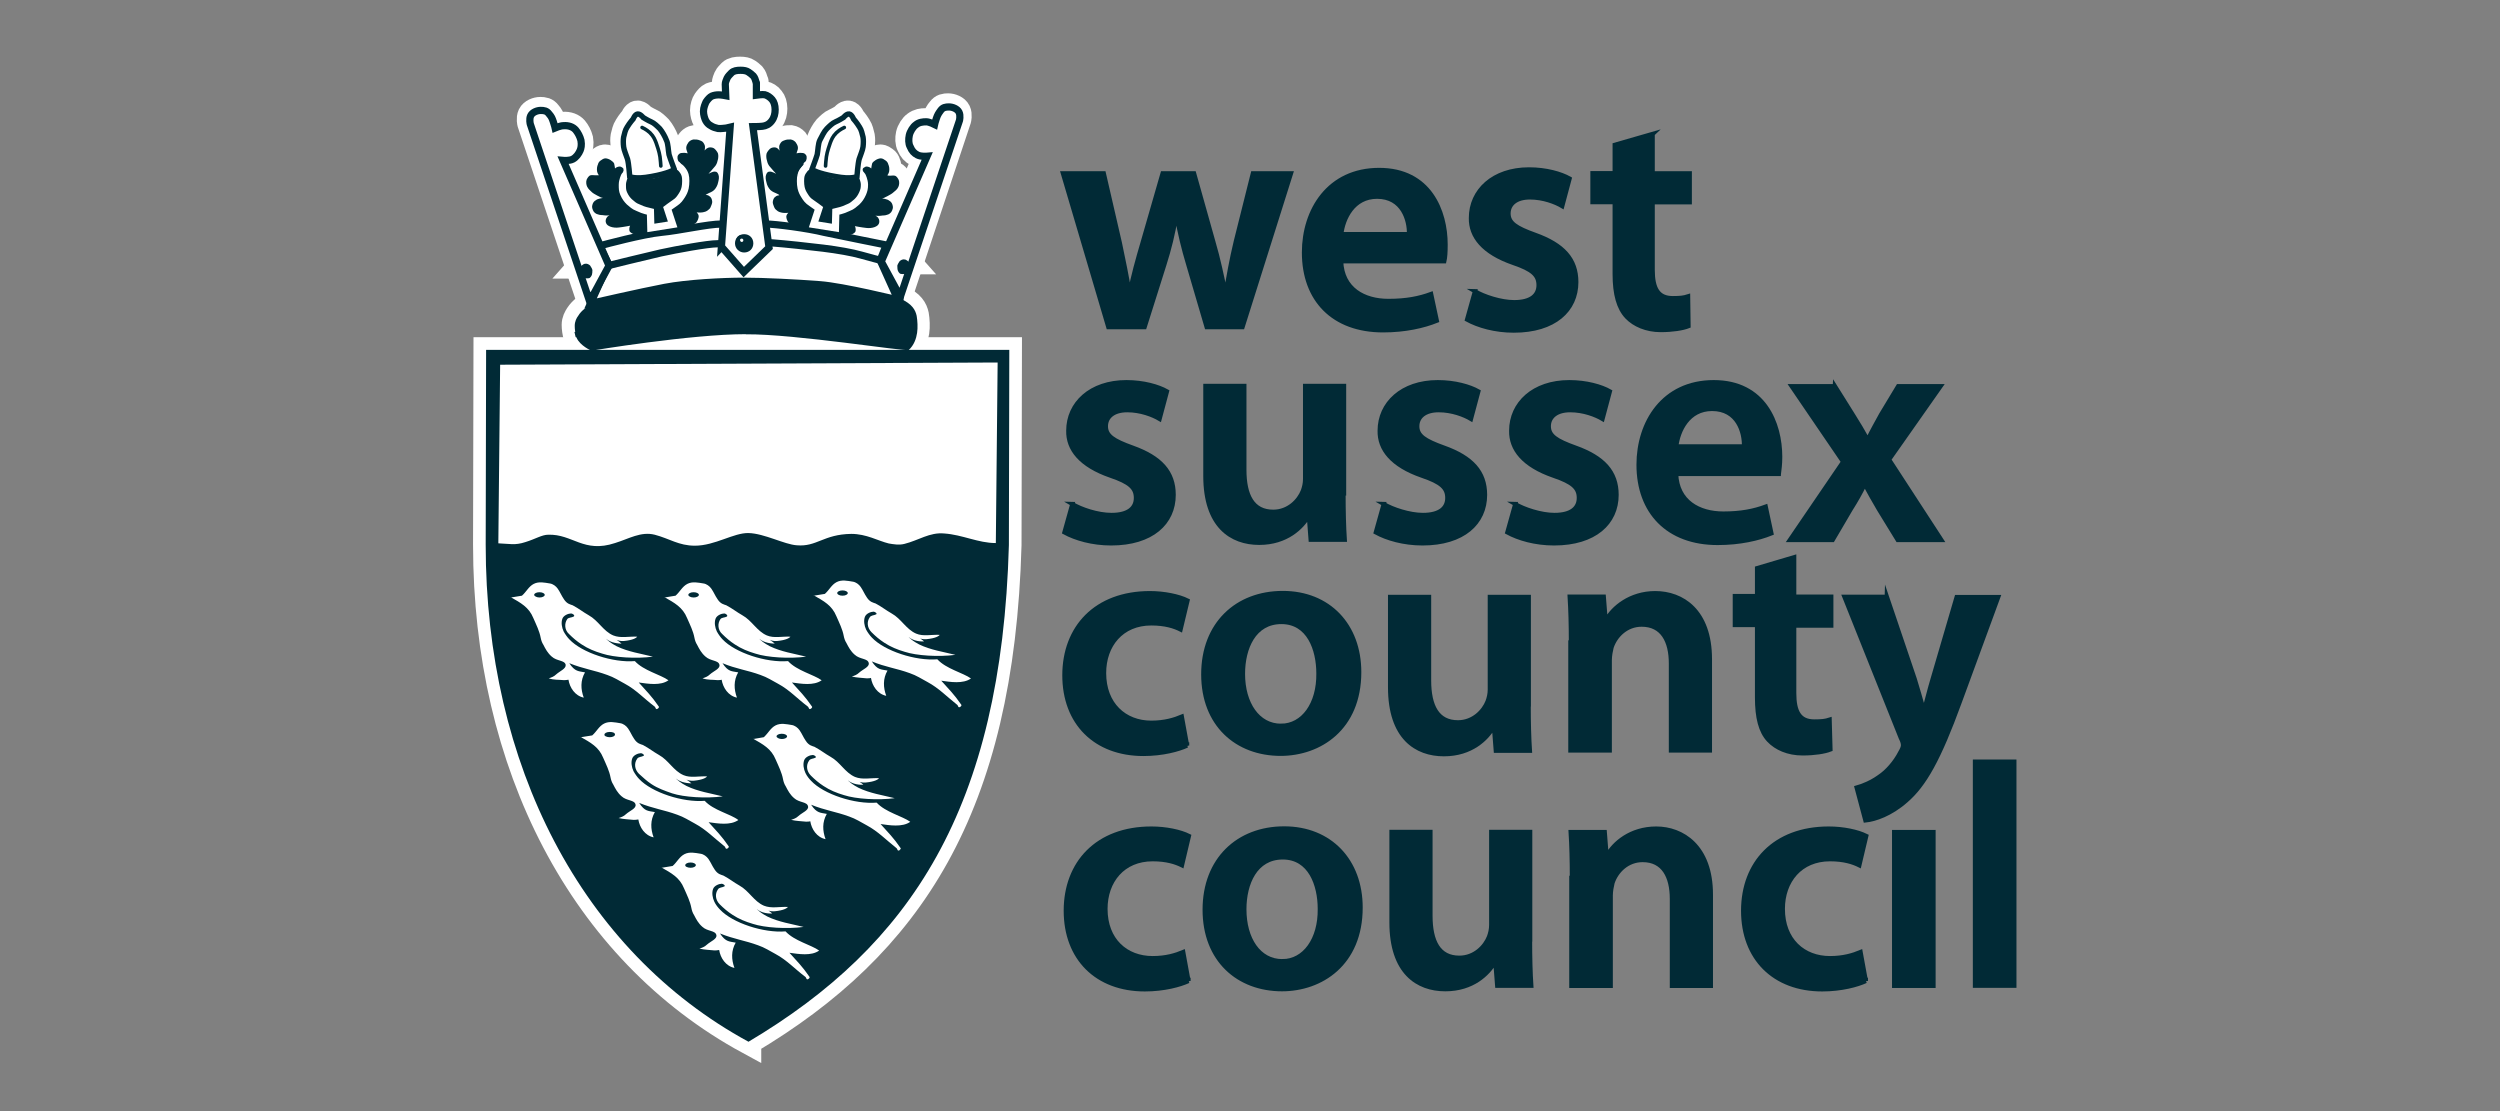 <?xml version="1.0" encoding="UTF-8"?>
<svg xmlns="http://www.w3.org/2000/svg" id="mono" viewBox="0 0 180 80">
  <rect x="0" y="0" width="180" height="80" fill="#808080" stroke="none"/>
  <defs>
    <style>
      .cls-1 {
        stroke-miterlimit: 10;
        stroke-width: .31px;
      }

      .cls-1, .cls-2, .cls-3, .cls-4, .cls-5, .cls-6 {
        fill: #012a36;
      }

      .cls-1, .cls-3, .cls-7, .cls-8, .cls-9, .cls-10, .cls-11 {
        stroke: #012a36;
      }

      .cls-12, .cls-8, .cls-10, .cls-11 {
        fill: #fff;
      }

      .cls-3 {
        stroke-width: .12px;
      }

      .cls-7, .cls-9 {
        fill: none;
      }

      .cls-7, .cls-4 {
        stroke-linecap: round;
      }

      .cls-7, .cls-10 {
        stroke-width: .26px;
      }

      .cls-8 {
        stroke-width: .39px;
      }

      .cls-9, .cls-5, .cls-11 {
        stroke-width: .52px;
      }

      .cls-4, .cls-5, .cls-6 {
        stroke: #fff;
      }

      .cls-4, .cls-6 {
        stroke-width: 1.82px;
      }
    </style>
  </defs>
  <g>
    <path class="cls-2" d="m53.68,23.99c-3.99,0-11.13,1.19-11.13,1.19,0,0-.82-.35-1.07-.94-.09-.28-.13-.6-.13-.85,0-.31.13-.53.25-.72.25-.38.69-.75,1.26-.94.6-.19,3.11-.85,4.53-1.04,1.42-.19,4.28-.66,6.23-.66s4.87.19,6.57.44c1.7.25,3.77.6,4.62.97.85.38,1.07.82,1.16,1.23.06.35.09.85.03,1.23-.06.41-.22.88-.6,1.23-.22.13-8.18-1.16-11.73-1.13"></path>
    <path class="cls-6" d="m53.68,23.99c-3.99,0-11.13,1.19-11.13,1.19,0,0-.82-.35-1.07-.94-.09-.28-.13-.6-.13-.85,0-.31.13-.53.25-.72.25-.38.69-.75,1.26-.94.6-.19,3.11-.85,4.53-1.04,1.42-.19,4.28-.66,6.23-.66s4.87.19,6.57.44c1.7.25,3.77.6,4.62.97.85.38,1.07.82,1.16,1.23.06.35.09.85.03,1.23-.06.41-.22.88-.6,1.23-.22.13-8.18-1.16-11.73-1.13Z"></path>
    <path class="cls-2" d="m43.36,17.58s2.92-.79,4.21-.91,3.36-.6,4.34-.6h3.18c.72,0,3.05.31,4.21.6,1.16.25,4.47.91,4.47.91l-.44,1.1,1.29,2.86s-3.93-.97-5.63-1.1-4.03-.25-5.53-.25-4.03.13-5.66.44c-1.64.31-5.35,1.16-5.35,1.16l1.29-2.86-.63-1.29.25-.06Z"></path>
    <path class="cls-6" d="m43.36,17.58s2.92-.79,4.21-.91,3.36-.6,4.34-.6h3.18c.72,0,3.05.31,4.21.6,1.16.25,4.47.91,4.47.91l-.44,1.1,1.29,2.86s-3.93-.97-5.63-1.1-4.03-.25-5.53-.25-4.03.13-5.66.44c-1.64.31-5.35,1.16-5.35,1.16l1.29-2.86-.63-1.29.25-.06Z"></path>
    <path class="cls-2" d="m64.84,21.16l4.18-12.55s.09-.35-.03-.6-.47-.38-.72-.38-.44.03-.6.25c-.19.22-.22.31-.31.57s-.13.44-.13.44c0,0-.38-.19-.6-.19-.25,0-.5.03-.75.22-.19.13-.41.47-.47.75s-.06.6.06.82c.13.31.28.47.53.6s.69.09.69.09l-3.3,7.58,1.38,2.55.06-.16Z"></path>
  </g>
  <path class="cls-6" d="m64.84,21.16l4.18-12.55s.09-.35-.03-.6-.47-.38-.72-.38-.44.03-.6.25c-.19.22-.22.31-.31.57s-.13.44-.13.44c0,0-.38-.19-.6-.19-.25,0-.5.03-.75.22-.19.13-.41.47-.47.75s-.06.6.06.82c.13.31.28.47.53.6s.69.09.69.09l-3.3,7.58,1.38,2.55.06-.16Z"></path>
  <g>
    <path class="cls-2" d="m65.41,18.84s-.19-.22-.35-.22c-.13-.03-.28.06-.35.13-.06.09-.19.28-.16.38,0,.06,0,.19.03.28.03.09.13.25.22.25.09.03.35,0,.35,0l.25-.82Z"></path>
    <path class="cls-6" d="m65.41,18.84s-.19-.22-.35-.22c-.13-.03-.28.06-.35.13-.06.09-.19.28-.16.38,0,.06,0,.19.03.28.03.09.13.25.22.25.09.03.35,0,.35,0l.25-.82Z"></path>
    <path class="cls-2" d="m43.77,19.06s2.67-.66,3.77-.91c1.16-.25,3.36-.66,4.09-.66s3.05-.13,3.96-.06,2.61.25,3.65.38c1.04.13,2.08.31,2.74.5s1.42.38,1.42.38"></path>
    <path class="cls-6" d="m43.77,19.06s2.67-.66,3.77-.91c1.16-.25,3.36-.66,4.09-.66s3.05-.13,3.96-.06,2.61.25,3.65.38c1.04.13,2.08.31,2.74.5s1.42.38,1.42.38"></path>
    <path class="cls-2" d="m51.92,17.7l1.6,1.82,1.82-1.76-1.16-8.71s.44,0,.69-.03c.25-.03.47-.13.66-.38.19-.25.25-.53.25-.82,0-.31-.09-.57-.22-.72-.13-.19-.35-.31-.53-.35-.16-.03-.6.03-.6.03,0,0,0-1.01,0-.88,0,.16-.03-.28-.22-.5-.13-.13-.22-.19-.35-.28-.13-.09-.31-.13-.57-.13s-.53.03-.69.19c-.09.09-.25.25-.31.38-.06.16-.13.28-.13.44,0,.13.03.82.03.82,0,0-.31-.06-.5-.06-.16,0-.35.03-.5.09-.13.06-.28.22-.41.41-.09.13-.19.41-.19.69,0,.25.09.53.16.66.09.16.19.28.38.38.16.09.35.16.5.19.25.03.47-.03.6-.03.13-.03.28-.06.28-.06l-.6,8.62Z"></path>
  </g>
  <path class="cls-6" d="m51.92,17.7l1.6,1.82,1.82-1.76-1.16-8.71s.44,0,.69-.03c.25-.03.47-.13.66-.38.19-.25.25-.53.25-.82,0-.31-.09-.57-.22-.72-.13-.19-.35-.31-.53-.35-.16-.03-.6.03-.6.03,0,0,0-1.01,0-.88,0,.16-.03-.28-.22-.5-.13-.13-.22-.19-.35-.28-.13-.09-.31-.13-.57-.13s-.53.03-.69.19c-.09.09-.25.25-.31.38-.06.16-.13.28-.13.44,0,.13.03.82.03.82,0,0-.31-.06-.5-.06-.16,0-.35.03-.5.09-.13.06-.28.22-.41.41-.09.13-.19.41-.19.69,0,.25.09.53.16.66.09.16.19.28.38.38.16.09.35.16.5.19.25.03.47-.03.6-.03.13-.03.28-.06.28-.06l-.6,8.62Z"></path>
  <g>
    <path class="cls-2" d="m53.55,18.11c.38,0,.66-.28.66-.66s-.28-.66-.66-.66-.66.28-.66.66c0,.35.31.66.66.66"></path>
    <path class="cls-6" d="m53.55,18.11c.38,0,.66-.28.66-.66s-.28-.66-.66-.66-.66.28-.66.66c0,.35.31.66.66.66Z"></path>
    <path class="cls-2" d="m53.36,17.48c.13,0,.25-.09.25-.25,0-.13-.09-.25-.25-.25-.13,0-.25.09-.25.25.03.16.13.25.25.25"></path>
    <path class="cls-6" d="m53.36,17.48c.13,0,.25-.09.25-.25,0-.13-.09-.25-.25-.25-.13,0-.25.09-.25.25.03.16.13.25.25.25Z"></path>
    <path class="cls-2" d="m41.76,19.15s.19-.22.35-.22c.13-.03.28.06.35.13.06.09.19.28.16.38,0,.06,0,.19-.03.28-.03.09-.13.25-.22.25-.09.03-.35,0-.35,0l-.25-.82Z"></path>
    <path class="cls-6" d="m41.76,19.15s.19-.22.35-.22c.13-.03.28.06.35.13.06.09.19.28.16.38,0,.06,0,.19-.03.28-.03.09-.13.25-.22.25-.09.03-.35,0-.35,0l-.25-.82Z"></path>
    <path class="cls-2" d="m46.89,15.79c-.16-.03-.06-.03-.13-.09s-.03-.13-.03-.22,0-.22-.03-.31-.06-.06-.16-.06c-.09-.03-.22-.03-.31-.06-.13-.03-.31-.06-.53-.22s-.47-.35-.6-.47c-.13-.16-.22-.63-.19-.82.03-.19-.19-.41-.19-.63,0-.19-.06-.25.06-.44.09-.16.13-.41.03-.47-.09-.06-.16-.13-.31-.09-.16.03-.25.13-.25.13,0,0-.03-.25-.06-.35-.03-.09-.16-.19-.25-.25s-.25-.13-.38-.13-.25.09-.35.16-.16.16-.19.28c-.06.13-.09.31-.06.5.03.16.13.28.13.28,0,0-.03.03-.19.03s-.22-.03-.35,0c-.13.03-.22.19-.28.31-.06.16-.03.38.03.5.09.19.22.28.38.41.13.13.66.38.66.38l.13.03s-.41.06-.5.16c-.13.06-.22.19-.25.31s-.06.19.03.41c.06.16.22.28.38.31.16.06.25.03.41.06.16.03.41,0,.41,0,0,0-.16.06-.22.19-.06.09-.09.25-.03.38s.16.19.31.25.41.09.6.06c.31-.03.82-.13.82-.13,0,0-.06.09-.06.25s.03.19.16.28c.13.09.16.06.35.09.22.03.41-.03.6-.06.16-.03.66-.13.85-.16.19-.03.63-.09.79-.16,0,0,.66-.09.91-.16.25-.06.6-.06.79-.13s.31-.09.41-.28c.09-.16.13-.35.09-.44-.03-.09-.13-.19-.13-.19,0,0,.22.03.41,0,.16-.03.31-.06.44-.19.13-.09.16-.19.22-.35s.06-.22.03-.35c-.03-.13-.09-.22-.19-.28-.06-.06-.19-.09-.25-.09-.06-.03.25-.16.25-.16,0,0,.25-.09.38-.22.13-.13.25-.35.28-.53.06-.22.09-.41.03-.57-.06-.16-.13-.22-.22-.25-.09-.03-.25.03-.31.06l-.19.09s.35-.38.5-.57c.13-.19.13-.28.19-.5.03-.19.03-.38-.06-.5-.13-.19-.22-.28-.35-.31s-.25-.03-.35.03c-.09.06-.19.19-.19.19,0,0,.09-.25,0-.44s-.16-.25-.35-.31c-.13-.06-.28-.06-.44-.06-.16.03-.25.09-.35.19-.09.09-.13.19-.16.31s0,.25.03.31c.03.09.06.19.06.19,0,0-.22-.06-.38-.03-.13,0-.22.03-.31.16s-.03.41.06.47c.22.16.06.19.16.28.09.13.19.19.25.31.06.09.09.19.09.38,0,.13-.06.22-.06.22,0,0-.03.06-.06.28-.03.19-.13.25-.13.38-.03.16-.13.41-.25.53-.13.16-.22.35-.38.44-.16.09-.38.22-.5.28,0,0-.03.03-.03.16s.03.19.03.35c.03.16.06.09.03.22q-.03.09-.13.16c-.09.06-.25.09-.25.09l-.5.06h-.35v.09Z"></path>
    <path class="cls-6" d="m46.89,15.79c-.16-.03-.06-.03-.13-.09s-.03-.13-.03-.22,0-.22-.03-.31-.06-.06-.16-.06c-.09-.03-.22-.03-.31-.06-.13-.03-.31-.06-.53-.22s-.47-.35-.6-.47c-.13-.16-.22-.63-.19-.82.03-.19-.19-.41-.19-.63,0-.19-.06-.25.06-.44.09-.16.13-.41.03-.47-.09-.06-.16-.13-.31-.09-.16.03-.25.13-.25.13,0,0-.03-.25-.06-.35-.03-.09-.16-.19-.25-.25s-.25-.13-.38-.13-.25.09-.35.16-.16.16-.19.28c-.06.13-.09.31-.06.5.03.16.13.28.13.28,0,0-.03.03-.19.03s-.22-.03-.35,0c-.13.03-.22.19-.28.31-.06.16-.03.38.03.5.09.19.22.28.38.41.13.13.66.38.66.38l.13.03s-.41.06-.5.16c-.13.06-.22.19-.25.31s-.06.19.03.41c.06.16.22.28.38.31.16.06.25.03.41.06.16.03.41,0,.41,0,0,0-.16.06-.22.19-.06.09-.09.25-.03.38s.16.19.31.25.41.09.6.06c.31-.03.82-.13.82-.13,0,0-.06.09-.06.25s.03.19.16.28c.13.09.16.06.35.09.22.03.41-.03.6-.06.16-.03.66-.13.85-.16.19-.03.63-.09.79-.16,0,0,.66-.09.91-.16.25-.06.6-.06.79-.13s.31-.09.41-.28c.09-.16.13-.35.09-.44-.03-.09-.13-.19-.13-.19,0,0,.22.03.41,0,.16-.03.31-.06.44-.19.13-.09.16-.19.22-.35s.06-.22.03-.35c-.03-.13-.09-.22-.19-.28-.06-.06-.19-.09-.25-.09-.06-.03.25-.16.25-.16,0,0,.25-.09.38-.22.13-.13.25-.35.28-.53.06-.22.09-.41.03-.57-.06-.16-.13-.22-.22-.25-.09-.03-.25.03-.31.06l-.19.09s.35-.38.5-.57c.13-.19.13-.28.19-.5.03-.19.03-.38-.06-.5-.13-.19-.22-.28-.35-.31s-.25-.03-.35.03c-.09.06-.19.19-.19.19,0,0,.09-.25,0-.44s-.16-.25-.35-.31c-.13-.06-.28-.06-.44-.06-.16.03-.25.09-.35.19-.09.09-.13.19-.16.31s0,.25.03.31c.03.09.06.19.06.19,0,0-.22-.06-.38-.03-.13,0-.22.03-.31.16s-.03.41.06.47c.22.16.06.19.16.28.09.13.19.19.25.31.06.09.09.19.09.38,0,.13-.06.22-.06.22,0,0-.03.06-.06.28-.03.19-.13.25-.13.38-.03.16-.13.41-.25.53-.13.16-.22.35-.38.44-.16.09-.38.22-.5.28,0,0-.03.03-.03.16s.03.19.03.35c.03.16.06.09.03.22q-.03.09-.13.16c-.09.06-.25.09-.25.09l-.5.06h-.35v.09Z"></path>
    <path class="cls-2" d="m48.55,11.76s.38.19.5.35c.13.16.19.25.25.44.06.19.06.63,0,.91-.06.25-.13.38-.25.57-.13.19-.22.35-.5.53-.28.19-.53.38-.53.38l.38,1.16-1.57.25-.03-1.16s-.13-.03-.35-.09c-.13-.03-.28-.09-.57-.22-.25-.09-.41-.25-.6-.41-.16-.16-.28-.35-.41-.57-.09-.22-.13-.35-.13-.63,0-.31.16-.63.16-.63l.25-.31s.5.5,1.82.22c1.23-.25,1.57-.79,1.57-.79"></path>
    <path class="cls-6" d="m48.55,11.76s.38.19.5.35c.13.16.19.25.25.44.06.19.06.63,0,.91-.06.25-.13.38-.25.57-.13.19-.22.35-.5.53-.28.19-.53.38-.53.38l.38,1.16-1.57.25-.03-1.16s-.13-.03-.35-.09c-.13-.03-.28-.09-.57-.22-.25-.09-.41-.25-.6-.41-.16-.16-.28-.35-.41-.57-.09-.22-.13-.35-.13-.63,0-.31.16-.63.16-.63l.25-.31s.5.5,1.82.22c1.23-.25,1.57-.79,1.57-.79Z"></path>
    <path class="cls-2" d="m48.52,12.14s-.31-.82-.38-1.07c-.06-.31-.06-.79-.19-1.04-.09-.25-.31-.63-.47-.82-.19-.19-.41-.41-.63-.5-.22-.09-.57-.31-.57-.31,0,0-.22-.28-.41-.25s-.31.35-.31.35c0,0-.25.28-.44.6-.13.19-.19.47-.25.72-.03.19-.03.41,0,.69.03.25.19.57.28.88.09.31.16,1.26.16,1.26,0,0,.35.22,1.54,0,1.26-.22,1.67-.5,1.67-.5"></path>
    <path class="cls-6" d="m48.52,12.14s-.31-.82-.38-1.07c-.06-.31-.06-.79-.19-1.04-.09-.25-.31-.63-.47-.82-.19-.19-.41-.41-.63-.5-.22-.09-.57-.31-.57-.31,0,0-.22-.28-.41-.25s-.31.35-.31.35c0,0-.25.28-.44.6-.13.19-.19.47-.25.72-.03.19-.03.41,0,.69.03.25.19.57.28.88.09.31.16,1.26.16,1.26,0,0,.35.22,1.54,0,1.26-.22,1.67-.5,1.67-.5Z"></path>
    <path class="cls-2" d="m46.19,9.12s.31.13.57.38c.28.28.35.5.44.72.06.19.22.6.28,1.01.03.16.06.66.06.66"></path>
    <path class="cls-4" d="m46.19,9.12s.31.13.57.38c.28.28.35.5.44.72.06.19.22.6.28,1.01.03.16.06.66.06.66"></path>
    <path class="cls-2" d="m60.06,15.79c.16-.03.06-.03.13-.09.06-.06.03-.13.03-.22s0-.22.03-.31.06-.06.16-.06c.09-.03.22-.03.31-.06.13-.03.31-.06.53-.22s.47-.35.6-.47c.13-.16.22-.63.19-.82s.19-.41.19-.63c0-.19.06-.25-.06-.44-.09-.16-.13-.41-.03-.47s.16-.13.31-.09c.16.03.25.13.25.13,0,0,.03-.25.06-.35s.16-.19.25-.25.25-.13.38-.13.25.09.35.16c.09.06.16.16.19.28.06.13.09.31.06.5-.03.16-.13.28-.13.28,0,0,.03.03.19.03s.22-.03.35,0,.22.19.28.31c.06.16.03.38-.03.5-.09.19-.22.28-.38.41-.13.13-.66.38-.66.38l-.13.03s.41.06.5.16c.13.06.22.19.28.31.03.13.06.19-.03.41-.06.16-.22.28-.38.31-.16.06-.25.03-.41.06-.16.03-.41,0-.41,0,0,0,.16.06.22.19.06.09.09.25.03.38-.06.13-.16.19-.31.25s-.41.09-.6.06c-.31-.03-.82-.13-.82-.13,0,0,.06.09.06.25s-.03.19-.16.28c-.13.09-.16.06-.38.09s-.41-.03-.6-.06c-.16-.03-.66-.13-.85-.16s-.63-.09-.79-.16c0,0-.66-.09-.91-.16s-.6-.06-.79-.13-.31-.09-.41-.28c-.09-.16-.13-.35-.09-.44.03-.09.13-.19.13-.19,0,0-.22.03-.41,0-.16-.03-.31-.06-.44-.19-.13-.09-.16-.19-.22-.35s-.06-.22-.03-.35c.03-.13.09-.22.19-.28.06-.06.19-.09.25-.09.06-.03-.25-.16-.25-.16,0,0-.25-.09-.38-.22-.13-.13-.25-.35-.28-.53-.06-.22-.09-.41-.03-.57.06-.16.13-.22.22-.25.09-.03.25.03.31.06l.19.09s-.35-.38-.5-.57c-.13-.19-.13-.28-.19-.5-.03-.19-.03-.38.06-.5.09-.19.22-.28.35-.31s.25-.03.35.03c.06.06.19.19.19.19,0,0-.09-.25,0-.44s.16-.25.35-.31c.13-.06.28-.06.44-.06.16.03.25.09.35.19.06.09.13.19.16.31s0,.25-.03.31l-.06.19s.22-.06.38-.03c.13,0,.22.03.31.16s.03.41-.06.47c-.22.16-.06.19-.16.28-.13.13-.19.19-.25.31-.06.09-.09.19-.09.38,0,.13.06.22.06.22,0,0,.03.06.06.28.06.19.13.25.13.38.03.16.13.41.25.53.13.16.22.35.38.44.16.09.38.22.5.28,0,0,.03.03.03.16s-.03.19-.03.35c-.03.16-.06.09-.03.22q.03.09.13.16c.09.06.25.09.25.09l.5.06h.35v.09Z"></path>
    <path class="cls-6" d="m60.06,15.79c.16-.03.06-.03.13-.09.06-.06.03-.13.03-.22s0-.22.03-.31.06-.06.16-.06c.09-.03.22-.03.31-.06.13-.03.31-.06.53-.22s.47-.35.6-.47c.13-.16.22-.63.19-.82s.19-.41.19-.63c0-.19.06-.25-.06-.44-.09-.16-.13-.41-.03-.47s.16-.13.31-.09c.16.03.25.13.25.13,0,0,.03-.25.06-.35s.16-.19.25-.25.25-.13.38-.13.25.09.35.16c.09.06.16.16.19.28.06.13.09.31.06.5-.03.16-.13.28-.13.28,0,0,.03.03.19.03s.22-.03.35,0,.22.19.28.31c.06.16.03.38-.03.5-.09.19-.22.28-.38.41-.13.13-.66.38-.66.38l-.13.03s.41.06.5.16c.13.06.22.19.28.31.03.13.06.19-.03.41-.06.16-.22.28-.38.31-.16.06-.25.03-.41.06-.16.03-.41,0-.41,0,0,0,.16.06.22.19.06.09.09.25.03.38-.06.13-.16.19-.31.25s-.41.09-.6.06c-.31-.03-.82-.13-.82-.13,0,0,.06.09.06.25s-.03.19-.16.28c-.13.09-.16.06-.38.09s-.41-.03-.6-.06c-.16-.03-.66-.13-.85-.16s-.63-.09-.79-.16c0,0-.66-.09-.91-.16s-.6-.06-.79-.13-.31-.09-.41-.28c-.09-.16-.13-.35-.09-.44.03-.09.13-.19.13-.19,0,0-.22.03-.41,0-.16-.03-.31-.06-.44-.19-.13-.09-.16-.19-.22-.35s-.06-.22-.03-.35c.03-.13.09-.22.19-.28.06-.06.19-.09.25-.09.06-.03-.25-.16-.25-.16,0,0-.25-.09-.38-.22-.13-.13-.25-.35-.28-.53-.06-.22-.09-.41-.03-.57.06-.16.13-.22.22-.25.09-.03.25.03.31.06l.19.09s-.35-.38-.5-.57c-.13-.19-.13-.28-.19-.5-.03-.19-.03-.38.06-.5.09-.19.22-.28.35-.31s.25-.03.35.03c.06.06.19.19.19.19,0,0-.09-.25,0-.44s.16-.25.35-.31c.13-.06.28-.06.44-.06.16.03.25.09.35.19.06.09.13.19.16.31s0,.25-.03.31l-.06.19s.22-.06.38-.03c.13,0,.22.03.31.16s.03.41-.06.47c-.22.16-.06.19-.16.28-.13.13-.19.19-.25.31-.06.09-.09.19-.09.38,0,.13.06.22.06.22,0,0,.03.06.06.28.06.19.13.25.13.38.03.16.13.41.25.53.13.16.22.35.38.44.16.09.38.22.5.28,0,0,.03.03.03.16s-.03.19-.03.35c-.03.16-.06.09-.03.22q.03.09.13.16c.09.06.25.09.25.09l.5.06h.35v.09Z"></path>
    <path class="cls-2" d="m58.4,11.76s-.38.19-.5.35-.19.25-.25.44c-.06.19-.06.63,0,.91.06.25.13.38.25.57s.22.35.5.53c.28.19.53.38.53.38l-.38,1.16,1.57.25.03-1.16s.13-.03.35-.09c.13-.03.28-.09.57-.22.25-.09.41-.25.6-.41.16-.16.28-.35.41-.57.09-.22.13-.35.13-.63,0-.31-.16-.63-.16-.63l-.25-.31s-.5.5-1.82.22c-1.23-.25-1.57-.79-1.57-.79"></path>
    <path class="cls-6" d="m58.4,11.76s-.38.19-.5.35-.19.25-.25.44c-.06.19-.06.63,0,.91.06.25.13.38.25.57s.22.35.5.53c.28.19.53.38.53.38l-.38,1.16,1.57.25.03-1.16s.13-.03.35-.09c.13-.03.28-.09.57-.22.25-.09.41-.25.6-.41.16-.16.28-.35.41-.57.09-.22.13-.35.13-.63,0-.31-.16-.63-.16-.63l-.25-.31s-.5.5-1.82.22c-1.23-.25-1.57-.79-1.57-.79Z"></path>
    <path class="cls-2" d="m58.43,12.14s.31-.82.38-1.07c.06-.31.06-.79.19-1.04.09-.25.31-.63.47-.82.19-.19.41-.41.63-.5.22-.09.57-.31.57-.31,0,0,.22-.28.41-.25.19.03.31.35.31.35,0,0,.25.28.44.6.13.19.19.47.25.72.03.19.03.41,0,.69-.03.25-.19.57-.28.88s-.16,1.26-.16,1.26c0,0-.35.22-1.54,0-1.26-.22-1.67-.5-1.67-.5"></path>
    <path class="cls-6" d="m58.43,12.14s.31-.82.38-1.07c.06-.31.06-.79.19-1.04.09-.25.31-.63.47-.82.19-.19.41-.41.63-.5.22-.09.57-.31.57-.31,0,0,.22-.28.41-.25.19.03.31.35.31.35,0,0,.25.28.44.6.13.19.19.47.25.72.03.19.03.41,0,.69-.03.25-.19.57-.28.88s-.16,1.26-.16,1.26c0,0-.35.22-1.54,0-1.26-.22-1.67-.5-1.67-.5Z"></path>
    <path class="cls-2" d="m60.75,9.12s-.31.13-.57.38c-.28.28-.35.5-.44.72-.06.19-.22.6-.28,1.01-.03.16-.06.66-.06.66"></path>
    <path class="cls-4" d="m60.75,9.12s-.31.13-.57.38c-.28.28-.35.5-.44.72-.06.19-.22.6-.28,1.01-.03.16-.06.66-.06.66"></path>
    <path class="cls-2" d="m42.36,21.45l-4.21-12.58s-.09-.35.03-.6.47-.38.72-.38.44.03.6.25c.19.22.22.31.31.57s.13.44.13.44c0,0,.38-.16.6-.19.38-.03.69.09.88.31.16.19.31.47.38.75.06.35,0,.57-.06.72-.09.22-.28.5-.53.63s-.69.09-.69.09l3.3,7.58-1.38,2.55-.06-.16Z"></path>
    <path class="cls-6" d="m42.36,21.45l-4.21-12.58s-.09-.35.03-.6.47-.38.72-.38.44.03.6.25c.19.22.22.31.31.57s.13.44.13.44c0,0,.38-.16.6-.19.38-.03.69.09.88.31.16.19.31.47.38.75.06.35,0,.57-.06.72-.09.22-.28.5-.53.63s-.69.09-.69.09l3.3,7.58-1.38,2.55-.06-.16Z"></path>
    <path class="cls-2" d="m41.57,24.81l.44.31,2.77.03v-.28l-.38-.03s-.85-.09-.94-.09-.69-.19-.69-.19l-.66-.66h-.75"></path>
    <path class="cls-2" d="m47.92,25.16l2.01-.38,2.74-.19h3.24c.13,0,2.58.16,2.58.16l1.29.16.94.19-12.8.06Z"></path>
    <path class="cls-1" d="m79.47,12.48l1.16,5.03c.25,1.19.5,2.39.69,3.58h.03c.22-1.19.57-2.42.91-3.58l1.45-5.03h2.26l1.38,4.91c.38,1.29.63,2.52.88,3.71h.03c.19-1.19.41-2.42.72-3.71l1.23-4.91h2.74l-3.49,11.07h-2.58l-1.32-4.5c-.35-1.16-.6-2.2-.85-3.55h-.03c-.22,1.35-.5,2.45-.85,3.55l-1.42,4.5h-2.61l-3.27-11.07h2.92Z"></path>
    <path class="cls-3" d="m79.47,12.48l1.16,5.03c.25,1.19.5,2.39.69,3.58h.03c.22-1.19.57-2.42.91-3.58l1.45-5.03h2.26l1.38,4.91c.38,1.29.63,2.52.88,3.71h.03c.19-1.19.41-2.42.72-3.71l1.23-4.91h2.74l-3.49,11.07h-2.58l-1.32-4.5c-.35-1.16-.6-2.2-.85-3.55h-.03c-.22,1.35-.5,2.45-.85,3.55l-1.42,4.5h-2.61l-3.27-11.07h2.92Z"></path>
    <path class="cls-1" d="m96.57,16.86c.13-1.13.85-2.7,2.58-2.7,1.86,0,2.33,1.7,2.3,2.7h-4.87Zm7.42,1.95c.06-.25.09-.66.09-1.19,0-2.42-1.16-5.38-4.78-5.38s-5.41,2.89-5.41,5.94c0,3.4,2.11,5.6,5.69,5.6,1.6,0,2.92-.31,3.87-.69l-.41-1.92c-.85.31-1.76.5-3.08.5-1.76,0-3.33-.85-3.4-2.86h7.42Z"></path>
    <path class="cls-3" d="m96.57,16.86c.13-1.13.85-2.7,2.58-2.7,1.86,0,2.33,1.7,2.3,2.7h-4.87Zm7.42,1.95c.06-.25.09-.66.09-1.19,0-2.42-1.16-5.38-4.78-5.38s-5.41,2.89-5.41,5.94c0,3.4,2.11,5.6,5.69,5.6,1.6,0,2.92-.31,3.87-.69l-.41-1.92c-.85.31-1.76.5-3.08.5-1.76,0-3.33-.85-3.4-2.86h7.42Z"></path>
    <path class="cls-1" d="m106.19,20.97c.63.38,1.86.79,2.83.79,1.23,0,1.76-.5,1.76-1.23s-.44-1.13-1.82-1.6c-2.17-.75-3.08-1.92-3.05-3.24,0-1.95,1.6-3.49,4.18-3.49,1.23,0,2.3.31,2.92.66l-.53,1.98c-.47-.28-1.35-.63-2.33-.63s-1.54.47-1.54,1.16.53,1.04,1.92,1.54c2.01.72,2.96,1.76,2.96,3.4,0,2.01-1.57,3.49-4.5,3.49-1.35,0-2.55-.35-3.36-.79l.57-2.04Z"></path>
    <path class="cls-3" d="m106.19,20.97c.63.38,1.86.79,2.83.79,1.23,0,1.76-.5,1.76-1.23s-.44-1.13-1.82-1.6c-2.17-.75-3.08-1.92-3.05-3.24,0-1.95,1.6-3.49,4.18-3.49,1.23,0,2.3.31,2.92.66l-.53,1.98c-.47-.28-1.35-.63-2.33-.63s-1.54.47-1.54,1.16.53,1.04,1.92,1.54c2.01.72,2.96,1.76,2.96,3.4,0,2.01-1.57,3.49-4.5,3.49-1.35,0-2.55-.35-3.36-.79l.57-2.04Z"></path>
    <path class="cls-1" d="m118.99,9.65v2.83h2.67v2.08h-2.67v4.87c0,1.35.38,2.04,1.45,2.04.53,0,.79-.03,1.1-.13l.03,2.14c-.41.16-1.13.28-2.01.28-1.01,0-1.89-.38-2.42-.94-.6-.63-.88-1.64-.88-3.08v-5.19h-1.6v-2.08h1.6v-2.04l2.74-.79Z"></path>
    <path class="cls-3" d="m118.99,9.65v2.83h2.67v2.08h-2.67v4.87c0,1.35.38,2.04,1.45,2.04.53,0,.79-.03,1.1-.13l.03,2.14c-.41.16-1.13.28-2.01.28-1.01,0-1.89-.38-2.42-.94-.6-.63-.88-1.64-.88-3.08v-5.19h-1.6v-2.08h1.6v-2.04l2.74-.79Z"></path>
    <path class="cls-1" d="m77.2,36.29c.63.38,1.82.79,2.83.79,1.23,0,1.76-.5,1.76-1.23s-.44-1.13-1.82-1.6c-2.17-.75-3.08-1.92-3.05-3.24,0-1.95,1.6-3.49,4.18-3.49,1.23,0,2.3.31,2.92.66l-.53,1.98c-.47-.28-1.35-.63-2.33-.63s-1.54.47-1.54,1.16.53,1.04,1.92,1.54c2.01.72,2.96,1.76,2.96,3.4,0,2.01-1.57,3.49-4.5,3.49-1.35,0-2.55-.35-3.36-.79l.57-2.04Z"></path>
    <path class="cls-3" d="m77.2,36.29c.63.38,1.82.79,2.83.79,1.23,0,1.76-.5,1.76-1.23s-.44-1.13-1.82-1.6c-2.17-.75-3.08-1.92-3.05-3.24,0-1.95,1.6-3.49,4.18-3.49,1.23,0,2.3.31,2.92.66l-.53,1.98c-.47-.28-1.35-.63-2.33-.63s-1.54.47-1.54,1.16.53,1.04,1.92,1.54c2.01.72,2.96,1.76,2.96,3.4,0,2.01-1.57,3.49-4.5,3.49-1.35,0-2.55-.35-3.36-.79l.57-2.04Z"></path>
    <path class="cls-1" d="m96.73,35.53c0,1.32.03,2.42.09,3.33h-2.45l-.13-1.7h-.03c-.47.79-1.57,1.92-3.55,1.92s-3.87-1.19-3.87-4.81v-6.48h2.8v6.04c0,1.86.6,3.02,2.08,3.02,1.1,0,1.86-.79,2.14-1.51.09-.25.16-.53.16-.85v-6.7h2.8v7.74h-.03Z"></path>
    <path class="cls-3" d="m96.73,35.53c0,1.32.03,2.42.09,3.33h-2.45l-.13-1.7h-.03c-.47.79-1.57,1.92-3.55,1.92s-3.87-1.19-3.87-4.81v-6.48h2.8v6.04c0,1.86.6,3.02,2.08,3.02,1.1,0,1.86-.79,2.14-1.51.09-.25.16-.53.16-.85v-6.7h2.8v7.74h-.03Z"></path>
    <path class="cls-1" d="m99.62,36.29c.63.38,1.86.79,2.83.79,1.23,0,1.76-.5,1.76-1.23s-.44-1.13-1.82-1.6c-2.17-.75-3.08-1.92-3.05-3.24,0-1.95,1.6-3.49,4.18-3.49,1.23,0,2.3.31,2.92.66l-.53,1.98c-.47-.28-1.35-.63-2.33-.63s-1.54.47-1.54,1.16.53,1.04,1.92,1.54c2.01.72,2.96,1.76,2.96,3.4,0,2.01-1.57,3.49-4.5,3.49-1.35,0-2.55-.35-3.36-.79l.57-2.04Z"></path>
    <path class="cls-3" d="m99.62,36.29c.63.38,1.86.79,2.83.79,1.23,0,1.76-.5,1.76-1.23s-.44-1.13-1.82-1.6c-2.17-.75-3.08-1.92-3.05-3.24,0-1.95,1.6-3.49,4.18-3.49,1.23,0,2.3.31,2.92.66l-.53,1.98c-.47-.28-1.35-.63-2.33-.63s-1.54.47-1.54,1.16.53,1.04,1.92,1.54c2.01.72,2.96,1.76,2.96,3.4,0,2.01-1.57,3.49-4.5,3.49-1.35,0-2.55-.35-3.36-.79l.57-2.04Z"></path>
    <path class="cls-1" d="m109.09,36.29c.63.38,1.86.79,2.83.79,1.23,0,1.76-.5,1.76-1.23s-.44-1.13-1.82-1.6c-2.17-.75-3.08-1.92-3.05-3.24,0-1.95,1.6-3.49,4.18-3.49,1.23,0,2.3.31,2.92.66l-.53,1.98c-.47-.28-1.35-.63-2.33-.63s-1.54.47-1.54,1.16.53,1.04,1.92,1.54c2.01.72,2.96,1.76,2.96,3.4,0,2.01-1.57,3.49-4.5,3.49-1.35,0-2.55-.35-3.36-.79l.57-2.04Z"></path>
    <path class="cls-3" d="m109.09,36.29c.63.38,1.86.79,2.83.79,1.23,0,1.76-.5,1.76-1.23s-.44-1.13-1.82-1.6c-2.17-.75-3.08-1.92-3.05-3.24,0-1.95,1.6-3.49,4.18-3.49,1.23,0,2.3.31,2.92.66l-.53,1.98c-.47-.28-1.35-.63-2.33-.63s-1.54.47-1.54,1.16.53,1.04,1.92,1.54c2.01.72,2.96,1.76,2.96,3.4,0,2.01-1.57,3.49-4.5,3.49-1.35,0-2.55-.35-3.36-.79l.57-2.04Z"></path>
    <path class="cls-1" d="m120.69,32.14c.13-1.13.85-2.7,2.58-2.7,1.86,0,2.33,1.67,2.3,2.7h-4.87Zm7.39,1.95c.03-.25.09-.66.09-1.19,0-2.42-1.16-5.38-4.78-5.38s-5.41,2.89-5.41,5.94c0,3.4,2.11,5.63,5.69,5.63,1.6,0,2.92-.31,3.87-.69l-.41-1.92c-.85.31-1.76.5-3.05.5-1.76,0-3.33-.85-3.4-2.86h7.39v-.03Z"></path>
    <path class="cls-3" d="m120.69,32.14c.13-1.13.85-2.7,2.58-2.7,1.86,0,2.33,1.67,2.3,2.7h-4.87Zm7.39,1.95c.03-.25.09-.66.09-1.19,0-2.42-1.16-5.38-4.78-5.38s-5.41,2.89-5.41,5.94c0,3.4,2.11,5.63,5.69,5.63,1.6,0,2.92-.31,3.87-.69l-.41-1.92c-.85.31-1.76.5-3.05.5-1.76,0-3.33-.85-3.4-2.86h7.39v-.03Z"></path>
    <path class="cls-1" d="m132.11,27.8l1.32,2.11c.38.6.69,1.13,1.01,1.7h.06c.31-.63.63-1.19.94-1.76l1.23-2.04h3.05l-3.71,5.28,3.77,5.79h-3.14l-1.35-2.2c-.35-.6-.69-1.19-1.01-1.79h-.03c-.31.63-.63,1.19-1.01,1.79l-1.29,2.2h-3.08l3.84-5.63-3.71-5.44h3.11Z"></path>
    <path class="cls-3" d="m132.11,27.8l1.32,2.11c.38.6.69,1.13,1.01,1.7h.06c.31-.63.63-1.19.94-1.76l1.23-2.04h3.05l-3.71,5.28,3.77,5.79h-3.14l-1.35-2.2c-.35-.6-.69-1.19-1.01-1.79h-.03c-.31.63-.63,1.19-1.01,1.79l-1.29,2.2h-3.08l3.84-5.63-3.71-5.44h3.11Z"></path>
    <path class="cls-1" d="m85.47,53.68c-.6.28-1.76.6-3.14.6-3.46,0-5.69-2.23-5.69-5.66s2.26-5.91,6.16-5.91c1.01,0,2.08.22,2.7.53l-.5,2.08c-.44-.22-1.1-.44-2.11-.44-2.14,0-3.4,1.57-3.4,3.58,0,2.26,1.48,3.58,3.4,3.58.97,0,1.67-.22,2.2-.44l.38,2.08Z"></path>
    <path class="cls-3" d="m85.47,53.68c-.6.28-1.76.6-3.14.6-3.46,0-5.69-2.23-5.69-5.66s2.26-5.91,6.16-5.91c1.01,0,2.08.22,2.7.53l-.5,2.08c-.44-.22-1.1-.44-2.11-.44-2.14,0-3.4,1.57-3.4,3.58,0,2.26,1.48,3.58,3.4,3.58.97,0,1.67-.22,2.2-.44l.38,2.08Z"></path>
    <path class="cls-1" d="m92.23,52.26c-1.67,0-2.74-1.6-2.74-3.74,0-1.86.79-3.74,2.77-3.74s2.67,1.98,2.67,3.71c.03,2.2-1.1,3.77-2.7,3.77h0Zm-.03,2.01c2.8,0,5.66-1.82,5.66-5.88,0-3.36-2.2-5.69-5.5-5.69s-5.72,2.23-5.72,5.85,2.42,5.72,5.57,5.72h0Z"></path>
    <path class="cls-3" d="m92.23,52.26c-1.67,0-2.74-1.6-2.74-3.74,0-1.86.79-3.74,2.77-3.74s2.67,1.98,2.67,3.71c.03,2.2-1.1,3.77-2.7,3.77h0Zm-.03,2.01c2.8,0,5.66-1.82,5.66-5.88,0-3.36-2.2-5.69-5.5-5.69s-5.72,2.23-5.72,5.85,2.42,5.72,5.57,5.72h0Z"></path>
    <path class="cls-1" d="m110.06,50.72c0,1.32.03,2.42.09,3.33h-2.45l-.13-1.67h-.06c-.47.79-1.57,1.92-3.55,1.92s-3.87-1.19-3.87-4.81v-6.51h2.8v6.01c0,1.86.6,3.02,2.08,3.02,1.1,0,1.86-.79,2.14-1.51.09-.25.16-.53.16-.85v-6.67h2.8v7.74Z"></path>
    <path class="cls-3" d="m110.06,50.72c0,1.32.03,2.42.09,3.33h-2.45l-.13-1.67h-.06c-.47.79-1.57,1.92-3.55,1.92s-3.87-1.19-3.87-4.81v-6.51h2.8v6.01c0,1.86.6,3.02,2.08,3.02,1.1,0,1.86-.79,2.14-1.51.09-.25.16-.53.16-.85v-6.67h2.8v7.74Z"></path>
    <path class="cls-1" d="m113.11,46.26c0-1.26-.03-2.33-.09-3.3h2.45l.13,1.67h.06c.47-.85,1.7-1.92,3.52-1.92,1.92,0,3.93,1.26,3.93,4.75v6.57h-2.8v-6.26c0-1.6-.6-2.8-2.11-2.8-1.1,0-1.89.79-2.17,1.64-.06.25-.13.6-.13.91v6.51h-2.83v-7.77h.03Z"></path>
    <path class="cls-3" d="m113.11,46.26c0-1.26-.03-2.33-.09-3.3h2.45l.13,1.67h.06c.47-.85,1.7-1.92,3.52-1.92,1.92,0,3.93,1.26,3.93,4.75v6.57h-2.8v-6.26c0-1.6-.6-2.8-2.11-2.8-1.1,0-1.89.79-2.17,1.64-.06.25-.13.6-.13.91v6.51h-2.83v-7.77h.03Z"></path>
    <path class="cls-1" d="m129.18,40.13v2.83h2.67v2.08h-2.67v4.87c0,1.35.38,2.04,1.45,2.04.53,0,.79-.03,1.1-.13l.06,2.14c-.41.16-1.13.28-2.01.28-1.04,0-1.89-.38-2.42-.94-.6-.63-.85-1.64-.85-3.08v-5.22h-1.6v-2.08h1.6v-2.01l2.67-.79Z"></path>
    <path class="cls-3" d="m129.18,40.13v2.83h2.67v2.08h-2.67v4.87c0,1.35.38,2.04,1.45,2.04.53,0,.79-.03,1.1-.13l.06,2.14c-.41.16-1.13.28-2.01.28-1.04,0-1.89-.38-2.42-.94-.6-.63-.85-1.64-.85-3.08v-5.22h-1.6v-2.08h1.6v-2.01l2.67-.79Z"></path>
    <path class="cls-1" d="m135.85,42.96l2.01,5.94c.22.69.44,1.51.63,2.17h.06c.19-.63.38-1.45.6-2.17l1.73-5.91h2.99l-2.77,7.55c-1.51,4.15-2.55,5.97-3.87,7.11-1.1.97-2.23,1.35-2.92,1.42l-.63-2.36c.47-.13,1.07-.38,1.64-.79.53-.35,1.13-1.01,1.51-1.76.13-.22.19-.38.19-.5s-.03-.28-.16-.53l-4.06-10.16h3.05Z"></path>
    <path class="cls-3" d="m135.85,42.96l2.01,5.94c.22.69.44,1.51.63,2.17h.06c.19-.63.38-1.45.6-2.17l1.73-5.91h2.99l-2.77,7.55c-1.51,4.15-2.55,5.97-3.87,7.11-1.1.97-2.23,1.35-2.92,1.42l-.63-2.36c.47-.13,1.07-.38,1.64-.79.53-.35,1.13-1.01,1.51-1.76.13-.22.19-.38.19-.5s-.03-.28-.16-.53l-4.06-10.16h3.05Z"></path>
    <path class="cls-1" d="m85.57,70.63c-.6.28-1.76.6-3.14.6-3.46,0-5.69-2.23-5.69-5.66s2.26-5.91,6.16-5.91c1.04,0,2.08.22,2.7.53l-.5,2.11c-.44-.22-1.1-.44-2.11-.44-2.14,0-3.4,1.57-3.4,3.58,0,2.26,1.48,3.55,3.4,3.55.97,0,1.67-.22,2.2-.44l.38,2.08Z"></path>
    <path class="cls-3" d="m85.57,70.63c-.6.28-1.76.6-3.14.6-3.46,0-5.69-2.23-5.69-5.66s2.26-5.91,6.16-5.91c1.04,0,2.08.22,2.7.53l-.5,2.11c-.44-.22-1.1-.44-2.11-.44-2.14,0-3.4,1.57-3.4,3.58,0,2.26,1.48,3.55,3.4,3.55.97,0,1.67-.22,2.2-.44l.38,2.08Z"></path>
    <path class="cls-1" d="m92.33,69.21c-1.7,0-2.74-1.6-2.74-3.74,0-1.86.79-3.74,2.77-3.74s2.67,1.98,2.67,3.71c.03,2.2-1.1,3.77-2.7,3.77h0Zm-.03,2.01c2.8,0,5.66-1.82,5.66-5.88,0-3.36-2.2-5.69-5.5-5.69s-5.72,2.23-5.72,5.85,2.42,5.72,5.57,5.72h0Z"></path>
    <path class="cls-3" d="m92.33,69.21c-1.7,0-2.74-1.6-2.74-3.74,0-1.86.79-3.74,2.77-3.74s2.67,1.98,2.67,3.71c.03,2.2-1.1,3.77-2.7,3.77h0Zm-.03,2.01c2.8,0,5.66-1.82,5.66-5.88,0-3.36-2.2-5.69-5.5-5.69s-5.72,2.23-5.72,5.85,2.42,5.72,5.57,5.72h0Z"></path>
    <path class="cls-1" d="m110.16,67.64c0,1.32.03,2.42.09,3.33h-2.45l-.13-1.67h-.06c-.47.79-1.57,1.92-3.55,1.92s-3.87-1.19-3.87-4.81v-6.51h2.8v6.04c0,1.86.6,3.02,2.08,3.02,1.1,0,1.86-.79,2.14-1.51.09-.25.16-.53.16-.85v-6.7h2.8v7.74h0Z"></path>
    <path class="cls-3" d="m110.16,67.64c0,1.32.03,2.42.09,3.33h-2.45l-.13-1.67h-.06c-.47.79-1.57,1.92-3.55,1.92s-3.87-1.19-3.87-4.81v-6.51h2.8v6.04c0,1.86.6,3.02,2.08,3.02,1.1,0,1.86-.79,2.14-1.51.09-.25.16-.53.16-.85v-6.7h2.8v7.74h0Z"></path>
    <path class="cls-1" d="m113.18,63.21c0-1.26-.03-2.36-.09-3.3h2.45l.13,1.67h.06c.47-.85,1.67-1.92,3.52-1.92s3.93,1.26,3.93,4.75v6.57h-2.8v-6.26c0-1.6-.6-2.8-2.11-2.8-1.1,0-1.89.79-2.17,1.64-.06.25-.13.6-.13.91v6.51h-2.83v-7.77h.03Z"></path>
    <path class="cls-3" d="m113.18,63.21c0-1.26-.03-2.36-.09-3.3h2.45l.13,1.67h.06c.47-.85,1.67-1.92,3.52-1.92s3.93,1.26,3.93,4.75v6.57h-2.8v-6.26c0-1.6-.6-2.8-2.11-2.8-1.1,0-1.89.79-2.17,1.64-.06.25-.13.6-.13.91v6.51h-2.83v-7.77h.03Z"></path>
    <path class="cls-1" d="m134.34,70.63c-.6.28-1.76.6-3.14.6-3.46,0-5.69-2.23-5.69-5.66s2.26-5.91,6.16-5.91c1.04,0,2.08.22,2.7.53l-.5,2.11c-.44-.22-1.1-.44-2.11-.44-2.14,0-3.4,1.57-3.4,3.58,0,2.26,1.48,3.55,3.4,3.55.97,0,1.67-.22,2.2-.44l.38,2.08Z"></path>
    <path class="cls-3" d="m134.34,70.63c-.6.28-1.76.6-3.14.6-3.46,0-5.69-2.23-5.69-5.66s2.26-5.91,6.16-5.91c1.04,0,2.08.22,2.7.53l-.5,2.11c-.44-.22-1.1-.44-2.11-.44-2.14,0-3.4,1.57-3.4,3.58,0,2.26,1.48,3.55,3.4,3.55.97,0,1.67-.22,2.2-.44l.38,2.08Z"></path>
    <rect class="cls-1" x="136.38" y="59.91" width="2.83" height="11.07"></rect>
    <rect class="cls-3" x="136.38" y="59.91" width="2.83" height="11.07"></rect>
    <rect class="cls-1" x="142.2" y="54.84" width="2.83" height="16.13"></rect>
  </g>
  <rect class="cls-3" x="142.2" y="54.84" width="2.83" height="16.13"></rect>
  <path class="cls-2" d="m53.9,75c11.64-6.92,18.21-16.76,18.74-35.75l.03-14.06h-37.67l-.03,14.03c0,15.82,6.89,29.25,18.93,35.79"></path>
  <path class="cls-6" d="m53.9,75c11.64-6.92,18.21-16.76,18.74-35.75l.03-14.06h-37.67l-.03,14.03c0,15.82,6.89,29.25,18.93,35.79Z"></path>
  <g>
    <path class="cls-2" d="m53.9,75c11.64-6.92,18.21-16.76,18.74-35.75l.03-14.06h-37.67l-.03,14.03c0,15.82,6.89,29.25,18.93,35.79"></path>
    <path class="cls-12" d="m71.7,39.09l.13-12.99-35.82.16-.13,12.86c.82.03,1.19.16,1.95-.09.72-.22,1.19-.53,1.64-.53,1.76-.06,2.55,1.35,4.81.6,1.01-.31,1.86-.85,2.86-.6,1.07.28,1.73.79,2.89.79,1.45,0,2.8-.94,3.87-.91,1.13.03,2.58.82,3.46.88,1.45.13,1.92-.79,3.93-.82,1.1,0,1.92.5,2.7.69.35.06.75.13,1.13.03,1.01-.25,1.82-.85,2.86-.75,1.32.09,2.45.69,3.71.69"></path>
    <path class="cls-12" d="m36.76,42.99c.72.41,1.32.72,1.64,1.51.22.5.44.94.53,1.42.03.16.09.35.19.5.16.31.31.6.6.85.38.35.94.25,1.01.6.03.28-.41.44-.69.69-.16.16-.35.22-.53.28.38.13.72.09,1.07.13.09,0,.22,0,.35-.03.09.57.47,1.16,1.1,1.29-.22-.6-.25-1.23.09-1.82-.44-.09-.72-.03-1.13-.66,1.01.41,1.79.5,2.74.85.47.16.85.41,1.26.63.82.44,1.38,1.07,2.14,1.64.09.06.06.25.22.16.09-.06.13-.13.06-.19-.47-.69-.88-1.1-1.42-1.7.66.09,1.57.25,2.14-.16-.57-.41-1.79-.69-2.42-1.38-1.57.13-3.81-.6-4.72-1.57-.13-.13-.31-.38-.41-.57-.13-.28-.19-.63-.09-.91.09-.25.44-.38.63-.38.09,0,.31.13.19.22-.16.09-.38.06-.47.19-.22.31-.19.79.13,1.07.28.28.57.53.91.75.47.31.94.5,1.48.66.85.28,2.45.38,3.65.22-.88-.22-1.79-.35-2.61-.75-.41-.22-.63-.38-.88-.66.28.35.82.47,1.23.47-.13-.13-.44-.31-.6-.47.16.22.47.31.79.28.63-.06.88-.22.94-.31-.6-.03-1.19.13-1.73-.09-.72-.31-1.07-1.07-1.76-1.45-.44-.25-.69-.47-1.16-.72-.16-.06-.41-.09-.63-.44-.19-.28-.25-.47-.44-.75-.13-.19-.35-.35-.57-.38-.38-.06-.79-.16-1.16.03s-.53.57-.85.85l-.79.13Z"></path>
    <path class="cls-2" d="m38.84,43.02c.22,0,.38-.09.38-.19s-.16-.19-.38-.19-.38.09-.38.19c0,.09.19.19.38.19"></path>
    <path class="cls-12" d="m41.79,53.05c.72.41,1.32.72,1.64,1.51.22.5.44.94.53,1.42.03.16.09.35.19.5.16.31.31.6.6.85.38.35.94.25,1.01.6.06.28-.41.44-.69.69-.16.16-.35.22-.53.28.38.09.72.09,1.07.13.09,0,.22,0,.35-.03.09.57.47,1.16,1.1,1.29-.22-.6-.25-1.23.09-1.82-.47-.09-.72-.03-1.13-.66,1.01.41,1.79.5,2.74.85.47.16.85.41,1.26.63.82.44,1.38,1.04,2.14,1.64.09.06.06.25.22.16.09-.06.13-.13.06-.19-.47-.69-.88-1.1-1.42-1.7.66.09,1.57.25,2.14-.16-.57-.44-1.79-.69-2.42-1.38-1.57.13-3.81-.6-4.72-1.57-.13-.13-.31-.38-.41-.57-.13-.28-.19-.63-.09-.91.09-.25.44-.38.63-.38.09,0,.28.13.19.19-.16.09-.38.06-.47.22-.22.31-.19.75.13,1.07.28.25.57.53.91.75.47.31.94.47,1.48.66.85.28,2.45.38,3.65.22-.88-.22-1.79-.35-2.61-.75-.41-.22-.63-.38-.88-.66.28.35.82.47,1.23.47-.13-.13-.44-.31-.6-.47.16.22.47.31.79.28.63-.06.88-.22.94-.31-.6-.03-1.19.13-1.7-.09-.72-.31-1.07-1.07-1.76-1.45-.44-.25-.69-.47-1.16-.72-.16-.06-.41-.09-.63-.44-.19-.28-.25-.47-.44-.75-.13-.19-.35-.35-.57-.38-.38-.06-.79-.16-1.16.03s-.53.57-.85.85l-.82.13Z"></path>
    <path class="cls-2" d="m43.9,53.08c.22,0,.38-.09.38-.19,0-.13-.16-.19-.38-.19s-.38.09-.38.19c-.03.09.16.19.38.19"></path>
    <path class="cls-12" d="m47.61,62.45c.72.41,1.32.72,1.64,1.51.22.5.44.94.53,1.42.03.16.09.35.19.5.16.31.31.6.6.85.38.35.94.25,1.01.6.06.28-.41.44-.69.69-.16.16-.35.22-.53.28.38.09.72.09,1.07.13.09,0,.22,0,.35-.03.09.57.47,1.16,1.1,1.29-.22-.6-.25-1.23.09-1.82-.44-.09-.72-.03-1.13-.66,1.01.41,1.79.5,2.74.85.47.16.85.41,1.26.63.82.44,1.38,1.07,2.14,1.64.09.06.06.25.22.16.09-.06.13-.13.06-.19-.47-.69-.88-1.1-1.42-1.7.66.09,1.57.25,2.14-.16-.57-.41-1.79-.69-2.42-1.38-1.57.13-3.81-.6-4.72-1.57-.13-.13-.31-.35-.41-.57-.13-.28-.19-.63-.09-.91.09-.25.44-.38.63-.38.09,0,.28.13.19.19-.16.09-.38.06-.47.22-.22.31-.19.75.13,1.07.28.28.57.53.91.75.47.31.94.5,1.48.66.85.28,2.45.38,3.65.22-.88-.22-1.79-.35-2.61-.75-.41-.22-.63-.38-.88-.66.28.35.82.47,1.23.44-.13-.13-.44-.31-.6-.44.16.22.47.31.79.28.63-.06.88-.22.94-.31-.6-.03-1.19.13-1.73-.09-.72-.31-1.07-1.07-1.76-1.45-.44-.25-.69-.47-1.16-.72-.16-.06-.41-.09-.63-.44-.19-.28-.25-.47-.44-.75-.13-.19-.35-.35-.57-.38-.38-.06-.79-.16-1.16.03s-.53.57-.85.85l-.79.13Z"></path>
    <path class="cls-2" d="m49.72,62.48c.22,0,.38-.09.38-.19s-.16-.19-.38-.19-.38.09-.38.19c-.03.09.16.19.38.19"></path>
    <path class="cls-12" d="m54.21,53.18c.72.41,1.32.72,1.64,1.51.22.5.44.94.53,1.42.03.16.09.35.19.5.16.31.31.6.6.85.38.35.94.25,1.01.6.06.28-.41.44-.69.69-.16.16-.35.22-.53.28.38.09.72.09,1.07.13.09,0,.22,0,.31-.03.09.57.47,1.16,1.1,1.29-.22-.6-.25-1.23.09-1.82-.44-.09-.72-.03-1.13-.66,1.01.41,1.79.5,2.74.85.47.16.85.41,1.26.63.82.44,1.38,1.04,2.14,1.64.09.06.06.25.22.16.09-.09.13-.13.06-.19-.47-.69-.88-1.1-1.42-1.7.63.09,1.57.25,2.14-.16-.57-.41-1.79-.69-2.42-1.38-1.57.13-3.81-.6-4.72-1.57-.13-.13-.31-.35-.41-.57-.13-.28-.19-.63-.09-.91.09-.25.44-.38.63-.38.09,0,.28.13.19.19-.16.09-.38.06-.47.22-.22.31-.19.75.13,1.07.28.28.57.53.91.75.47.31.94.5,1.48.66.85.28,2.45.38,3.65.22-.88-.22-1.79-.35-2.61-.75-.41-.22-.63-.38-.88-.66.28.35.82.47,1.23.44-.13-.13-.44-.31-.6-.44.16.22.47.31.79.28.63-.06.88-.22.94-.31-.6-.03-1.19.13-1.73-.09-.72-.31-1.07-1.07-1.76-1.45-.44-.25-.69-.47-1.16-.72-.16-.06-.41-.09-.63-.44-.19-.28-.25-.47-.44-.75-.13-.19-.35-.35-.57-.38-.38-.06-.79-.16-1.16.03s-.53.57-.85.85l-.75.13Z"></path>
    <path class="cls-2" d="m56.29,53.21c.22,0,.38-.09.38-.19s-.16-.19-.38-.19-.38.09-.38.19c0,.09.19.19.38.19"></path>
    <path class="cls-12" d="m47.83,42.99c.72.41,1.32.72,1.64,1.51.22.5.44.94.53,1.42.03.16.09.35.19.5.16.31.31.6.6.85.38.35.94.25,1.01.6.06.28-.41.44-.69.69-.16.16-.35.22-.53.28.38.13.72.09,1.07.13.09,0,.22,0,.31-.03.09.57.47,1.16,1.1,1.29-.22-.6-.25-1.23.09-1.82-.47-.09-.72-.03-1.13-.66.97.41,1.79.5,2.74.85.47.16.85.41,1.26.63.82.44,1.38,1.07,2.14,1.64.09.06.06.25.22.16.09-.06.13-.13.06-.19-.47-.69-.88-1.1-1.42-1.7.66.09,1.57.25,2.14-.16-.57-.41-1.79-.69-2.42-1.38-1.57.13-3.81-.6-4.72-1.57-.13-.13-.31-.38-.41-.57-.13-.28-.19-.63-.09-.91.09-.25.44-.38.63-.38.09,0,.28.13.19.22-.16.09-.38.06-.47.19-.22.31-.19.79.13,1.07.28.28.57.53.91.75.47.31.94.5,1.48.66.85.28,2.45.38,3.65.22-.88-.22-1.79-.35-2.61-.75-.41-.22-.63-.38-.88-.66.28.35.82.47,1.23.47-.13-.13-.44-.31-.6-.47.16.22.47.31.79.28.63-.06.88-.22.94-.31-.6-.03-1.19.13-1.7-.09-.72-.31-1.07-1.07-1.76-1.45-.44-.25-.69-.47-1.16-.72-.16-.06-.41-.09-.63-.44-.19-.28-.25-.47-.44-.75-.13-.19-.35-.35-.57-.38-.38-.06-.79-.16-1.16.03s-.53.57-.85.85l-.79.13Z"></path>
    <path class="cls-2" d="m49.94,43.02c.22,0,.38-.09.38-.19s-.16-.19-.38-.19-.38.09-.38.19c0,.09.16.19.38.19"></path>
    <path class="cls-12" d="m58.58,42.86c.72.41,1.32.72,1.64,1.51.22.5.44.94.53,1.42.03.16.09.35.19.5.16.31.31.6.6.85.38.35.94.25,1.01.6.06.28-.41.44-.69.69-.16.16-.35.22-.53.28.38.09.72.09,1.07.13.09,0,.22,0,.31-.03.09.57.47,1.16,1.1,1.29-.22-.6-.25-1.23.09-1.82-.47-.09-.72-.03-1.13-.66.97.41,1.79.5,2.74.85.47.16.85.41,1.26.63.82.44,1.38,1.04,2.14,1.64.09.06.06.25.22.16.09-.06.13-.13.06-.19-.47-.69-.88-1.1-1.42-1.7.63.09,1.57.25,2.14-.16-.57-.41-1.79-.69-2.42-1.38-1.57.13-3.81-.6-4.72-1.57-.13-.13-.31-.38-.41-.57-.13-.28-.19-.63-.09-.91.09-.25.44-.38.63-.38.09,0,.28.13.19.19-.16.09-.38.06-.47.22-.22.31-.19.75.13,1.07.28.28.57.53.91.75.47.31.94.5,1.48.66.85.28,2.45.38,3.65.22-.88-.22-1.79-.35-2.61-.75-.41-.22-.63-.38-.88-.66.28.35.82.47,1.23.44-.13-.13-.44-.31-.6-.44.16.22.47.31.79.28.63-.06.88-.22.94-.31-.6-.03-1.19.13-1.7-.09-.72-.31-1.07-1.07-1.76-1.45-.44-.25-.69-.47-1.16-.72-.16-.06-.41-.09-.63-.44-.19-.28-.25-.47-.44-.75-.13-.19-.35-.35-.57-.38-.38-.06-.79-.16-1.16.03s-.53.57-.85.85l-.79.13Z"></path>
    <path class="cls-2" d="m60.66,42.89c.22,0,.38-.09.38-.19s-.16-.19-.38-.19-.38.09-.38.19.16.19.38.19"></path>
    <path class="cls-2" d="m53.71,24.06c-3.99,0-11.13,1.19-11.13,1.19,0,0-.82-.35-1.07-.94-.09-.28-.13-.6-.13-.85,0-.31.13-.57.25-.72.22-.38.69-.75,1.26-.94.6-.19,3.11-.85,4.56-1.04,1.42-.19,4.28-.66,6.23-.66s4.87.19,6.54.44c1.7.25,3.77.6,4.62.97.85.38,1.07.82,1.16,1.23.06.35.09.85.03,1.23-.06.41-.22.88-.6,1.23-.22.13-8.18-1.16-11.73-1.13"></path>
    <path class="cls-2" d="m43.4,17.64s2.92-.79,4.21-.91,3.36-.6,4.34-.6h3.18c.72,0,3.05.31,4.21.6,1.16.25,4.47.91,4.47.91l-.44,1.1,1.29,2.86s-3.93-.97-5.63-1.1-4.03-.25-5.5-.25-4.03.13-5.66.44c-1.64.31-5.35,1.16-5.35,1.16l1.29-2.86-.66-1.29.25-.06Z"></path>
    <path class="cls-11" d="m43.4,17.64s2.92-.79,4.21-.91,3.36-.6,4.34-.6h3.18c.72,0,3.05.31,4.21.6,1.16.25,4.47.91,4.47.91l-.44,1.1,1.29,2.86s-3.93-.97-5.63-1.1-4.03-.25-5.5-.25-4.03.13-5.66.44c-1.64.31-5.35,1.16-5.35,1.16l1.29-2.86-.66-1.29.25-.06Z"></path>
    <path class="cls-2" d="m64.87,21.23l4.21-12.55s.09-.35-.03-.6-.47-.38-.72-.38-.44.03-.6.25c-.16.22-.22.31-.31.57s-.13.44-.13.44c0,0-.38-.19-.6-.19-.25,0-.53.03-.75.22-.19.13-.41.47-.47.75s-.06.6.06.82c.13.31.28.47.53.6s.69.09.69.09l-3.3,7.58,1.38,2.55.03-.16Z"></path>
    <path class="cls-11" d="m64.87,21.23l4.21-12.55s.09-.35-.03-.6-.47-.38-.72-.38-.44.03-.6.25c-.16.22-.22.31-.31.57s-.13.44-.13.44c0,0-.38-.19-.6-.19-.25,0-.53.03-.75.22-.19.13-.41.47-.47.75s-.06.6.06.82c.13.31.28.47.53.6s.69.09.69.09l-3.3,7.58,1.38,2.55.03-.16Z"></path>
    <path class="cls-2" d="m65.47,18.9s-.19-.22-.35-.22c-.13-.03-.28.06-.35.13-.06.09-.19.28-.16.38,0,.06,0,.19.03.28.03.09.13.25.22.25.09.03.35,0,.35,0l.25-.82Z"></path>
    <path class="cls-9" d="m43.81,19.12s2.67-.66,3.77-.91c1.16-.25,3.36-.66,4.09-.66s3.05-.13,3.96-.06,2.61.25,3.65.38c1.04.13,2.08.31,2.74.5s1.42.38,1.42.38"></path>
    <path class="cls-2" d="m51.95,17.77l1.6,1.82,1.82-1.76-1.16-8.71s.44,0,.69-.03c.25-.03.47-.13.66-.38.19-.25.25-.53.25-.82,0-.31-.09-.57-.22-.72-.13-.16-.35-.31-.53-.35-.16-.03-.6.03-.6.03,0,0,0-1.01,0-.88,0,.16-.03-.28-.22-.5-.13-.13-.22-.19-.35-.28-.13-.09-.31-.13-.57-.13s-.5.03-.66.19c-.09.09-.25.25-.31.38-.06.16-.13.28-.13.44s.03.82.03.82c0,0-.31-.06-.5-.06s-.35.03-.5.09c-.13.06-.28.22-.41.41-.06.13-.19.41-.19.69,0,.25.09.53.16.66.09.16.19.28.38.38.13.09.35.16.5.19.25.03.47-.03.6-.03.16-.03.28-.06.28-.06l-.63,8.62Z"></path>
  </g>
  <path class="cls-11" d="m51.95,17.77l1.6,1.82,1.82-1.76-1.16-8.71s.44,0,.69-.03c.25-.03.47-.13.66-.38.19-.25.25-.53.25-.82,0-.31-.09-.57-.22-.72-.13-.16-.35-.31-.53-.35-.16-.03-.6.03-.6.03,0,0,0-1.01,0-.88,0,.16-.03-.28-.22-.5-.13-.13-.22-.19-.35-.28-.13-.09-.31-.13-.57-.13s-.5.03-.66.19c-.09.09-.25.25-.31.38-.06.16-.13.28-.13.44s.03.82.03.82c0,0-.31-.06-.5-.06s-.35.03-.5.09c-.13.06-.28.22-.41.41-.06.13-.19.41-.19.69,0,.25.09.53.16.66.09.16.19.28.38.38.13.09.35.16.5.19.25.03.47-.03.6-.03.16-.03.28-.06.28-.06l-.63,8.62Z"></path>
  <g>
    <path class="cls-2" d="m53.58,18.18c.38,0,.66-.28.66-.66s-.28-.66-.66-.66-.66.28-.66.66.31.66.66.66"></path>
    <path class="cls-2" d="m53.4,17.55c.13,0,.25-.09.25-.25,0-.13-.09-.25-.25-.25-.13,0-.25.09-.25.25.03.16.13.25.25.25"></path>
    <path class="cls-10" d="m53.4,17.55c.13,0,.25-.09.25-.25,0-.13-.09-.25-.25-.25-.13,0-.25.09-.25.25.03.16.13.25.25.25Z"></path>
    <path class="cls-2" d="m46.92,15.88c-.16-.03-.06-.03-.13-.09s-.03-.13-.03-.22,0-.22-.03-.31-.06-.06-.16-.06c-.09-.03-.22-.03-.31-.06-.13-.03-.31-.06-.53-.22s-.47-.35-.6-.47c-.13-.16-.22-.63-.19-.82.03-.19-.19-.41-.19-.63,0-.19-.06-.25.06-.44.09-.16.13-.41.03-.47-.09-.06-.16-.13-.31-.09-.16.03-.25.13-.25.13,0,0-.03-.25-.06-.35-.03-.09-.16-.19-.25-.25s-.25-.13-.38-.13-.25.09-.35.16-.16.16-.19.28c-.06.13-.09.31-.06.5.03.16.13.28.13.28,0,0-.13,0-.25,0-.16,0-.22-.03-.35,0-.13.03-.22.19-.28.31-.06.16-.03.38.03.5.09.19.22.28.35.41s.66.38.66.38l.13.03s-.41.06-.5.16c-.13.06-.22.19-.25.31s-.06.19.03.41c.06.16.22.28.38.31.16.06.25.03.41.06.16.03.41,0,.41,0,0,0-.16.06-.22.19-.06.09-.09.25-.03.38s.16.19.31.25.41.09.6.06c.31-.03.82-.13.82-.13,0,0-.06.09-.06.25s.03.19.16.28c.13.09.16.06.35.09.22.03.41-.03.6-.06.16-.03.66-.13.85-.16.19-.03.63-.09.82-.16,0,0,.66-.09.91-.16.25-.06.6-.06.79-.13s.31-.09.41-.28c.09-.16.13-.35.09-.44-.03-.09-.13-.19-.13-.19,0,0,.22.03.41,0,.16-.03.31-.06.44-.19.13-.09.16-.19.22-.35s.06-.22.03-.35c-.03-.13-.09-.22-.19-.28-.06-.06-.19-.09-.25-.09-.09.03.22-.13.22-.13,0,0,.25-.09.38-.22.13-.13.25-.35.28-.53.06-.22.09-.41.03-.57-.06-.16-.13-.22-.22-.22-.09-.03-.25.03-.31.06l-.19.09s.35-.38.5-.57c.13-.19.13-.28.19-.5.03-.19.03-.38-.06-.5-.13-.19-.22-.28-.35-.31s-.25-.03-.35.03c-.09.03-.22.19-.22.19,0,0,.09-.25,0-.44s-.16-.25-.35-.31c-.13-.06-.28-.06-.44-.06-.16.03-.25.09-.35.19-.06.09-.13.19-.16.31s0,.25.03.31c.03.09.06.19.06.19,0,0-.22-.06-.38-.03-.13,0-.22.03-.31.16s-.03.41.06.47c.22.16.06.19.16.28.09.13.19.19.25.31.06.09.09.19.09.38,0,.13-.06.22-.06.22,0,0-.03.06-.06.28-.06.19-.13.25-.13.38-.03.16-.13.41-.25.53-.13.16-.22.35-.38.44-.16.09-.38.22-.5.28,0,0-.03.03-.03.16s.03.19.03.35c.03.16.06.09.03.22q-.03.09-.13.16c-.09.06-.25.09-.25.09l-.5.06h-.22v.06Z"></path>
    <path class="cls-2" d="m48.58,11.82s.38.19.5.35c.13.16.19.25.25.44.06.19.06.63,0,.91-.06.25-.13.38-.25.57-.13.19-.22.35-.5.53-.28.19-.53.38-.53.38l.38,1.16-1.57.25-.03-1.16s-.13-.03-.35-.09c-.13-.03-.28-.09-.57-.22-.25-.09-.41-.25-.6-.41-.16-.16-.28-.31-.41-.6-.09-.22-.09-.35-.09-.63,0-.31.16-.63.16-.63l.25-.31s.5.5,1.82.22c1.19-.22,1.54-.75,1.54-.75"></path>
    <path class="cls-5" d="m48.58,11.82s.38.19.5.35c.13.16.19.25.25.44.06.19.06.63,0,.91-.06.25-.13.38-.25.57-.13.19-.22.35-.5.53-.28.19-.53.38-.53.38l.38,1.16-1.57.25-.03-1.16s-.13-.03-.35-.09c-.13-.03-.28-.09-.57-.22-.25-.09-.41-.25-.6-.41-.16-.16-.28-.31-.41-.6-.09-.22-.09-.35-.09-.63,0-.31.16-.63.16-.63l.25-.31s.5.5,1.82.22c1.19-.22,1.54-.75,1.54-.75Z"></path>
    <path class="cls-2" d="m48.55,12.2s-.31-.82-.38-1.07c-.06-.31-.06-.79-.19-1.04-.09-.25-.31-.63-.47-.82-.19-.19-.41-.41-.63-.5-.22-.09-.57-.31-.57-.31,0,0-.22-.28-.41-.25s-.31.35-.31.35c0,0-.25.28-.44.6-.13.19-.19.47-.25.72-.03.19-.03.44,0,.69.03.25.19.6.28.88.09.31.16,1.26.16,1.26,0,0,.38.22,1.54,0,1.26-.22,1.67-.5,1.67-.5"></path>
    <path class="cls-8" d="m48.55,12.2s-.31-.82-.38-1.07c-.06-.31-.06-.79-.19-1.04-.09-.25-.31-.63-.47-.82-.19-.19-.41-.41-.63-.5-.22-.09-.57-.31-.57-.31,0,0-.22-.28-.41-.25s-.31.35-.31.35c0,0-.25.28-.44.6-.13.19-.19.47-.25.72-.03.19-.03.44,0,.69.03.25.19.6.28.88.09.31.16,1.26.16,1.26,0,0,.38.22,1.54,0,1.26-.22,1.67-.5,1.67-.5Z"></path>
    <path class="cls-7" d="m46.23,9.18s.31.13.57.38c.28.28.35.5.44.72.06.19.22.6.28,1.01.03.16.06.66.06.66"></path>
    <path class="cls-2" d="m60.09,15.88c.16-.03.06-.03.13-.09.06-.06.03-.13.03-.22s0-.22.03-.31.06-.06.16-.06c.09-.03.22-.03.31-.06.13-.03.31-.06.53-.22s.47-.35.6-.47c.13-.16.22-.63.19-.82s.19-.41.19-.63c0-.19.06-.25-.06-.44-.09-.16-.13-.41-.03-.47s.16-.13.31-.09c.16.03.25.13.25.13,0,0,.03-.25.06-.35s.16-.19.25-.25.25-.13.38-.13.25.09.35.16c.09.06.16.16.19.28.06.13.09.31.06.5-.03.16-.13.28-.13.28,0,0,.03.03.19.03s.22-.03.35,0,.22.19.28.31c.06.16.03.38-.03.5-.09.19-.22.28-.38.41-.13.13-.66.38-.66.38l-.13.03s.41.06.5.16c.13.06.22.19.25.31.03.13.06.19-.03.41-.06.16-.22.28-.38.31-.16.06-.28.03-.41.06-.16.03-.41,0-.41,0,0,0,.16.06.22.19.06.09.09.25.03.38-.06.13-.16.19-.31.25s-.41.09-.6.06c-.31-.03-.82-.13-.82-.13,0,0,.06.09.06.25s-.03.19-.16.28c-.13.09-.16.06-.38.09s-.41-.03-.6-.06c-.16-.03-.66-.13-.85-.16s-.63-.09-.79-.16c0,0-.66-.09-.91-.16s-.6-.06-.79-.13-.31-.09-.41-.28c-.09-.16-.13-.35-.09-.44.03-.09.13-.19.13-.19,0,0-.22.03-.41,0-.16-.03-.31-.06-.44-.19-.13-.09-.16-.19-.22-.35s-.06-.22-.03-.35c.03-.13.09-.22.19-.28.06-.06.19-.09.25-.09.06-.03-.25-.16-.25-.16,0,0-.25-.09-.38-.22-.13-.13-.25-.35-.28-.53-.06-.22-.09-.41-.03-.57.06-.16.13-.22.22-.22.09-.03.25.03.31.06l.19.09s-.35-.38-.5-.57c-.13-.19-.13-.28-.19-.5-.03-.19-.03-.38.06-.5.13-.19.22-.28.35-.31s.25-.03.35.03c.09.06.19.19.19.19,0,0-.09-.25,0-.44s.16-.25.35-.31c.13-.06.28-.06.44-.06.16.03.25.09.35.19.06.09.13.19.16.31s0,.25-.03.31l-.06.19s.22-.06.38-.03c.13,0,.22.03.31.16s.03.41-.06.47c-.22.16-.06.19-.16.28-.09.13-.19.19-.25.31-.06.09-.09.19-.09.38,0,.13.06.22.06.22,0,0,.03.06.06.28.03.19.13.25.13.38.03.16.13.41.25.53.13.16.22.35.38.44.16.09.38.22.5.28,0,0,.03.03.03.16s-.03.19-.03.35c-.03.16-.06.09-.03.22q.03.09.13.16c.09.06.25.09.25.09l.5.06h.38v.06Z"></path>
    <path class="cls-2" d="m58.43,11.82s-.38.19-.5.35-.19.25-.25.44c-.06.19-.06.63,0,.91.06.25.13.38.25.57s.22.35.5.53c.28.19.53.38.53.38l-.38,1.16,1.57.25.03-1.16s.13-.03.35-.09c.13-.03.28-.09.57-.22.25-.09.41-.25.6-.41.16-.16.28-.31.41-.6.09-.22.13-.35.13-.63,0-.31-.16-.63-.16-.63l-.25-.31s-.5.5-1.82.22c-1.23-.22-1.57-.75-1.57-.75"></path>
    <path class="cls-5" d="m58.43,11.82s-.38.19-.5.35-.19.25-.25.44c-.06.19-.06.63,0,.91.06.25.13.38.25.57s.22.35.5.53c.28.19.53.38.53.38l-.38,1.16,1.57.25.03-1.16s.13-.03.35-.09c.13-.03.28-.09.57-.22.25-.09.41-.25.6-.41.16-.16.28-.31.41-.6.09-.22.13-.35.13-.63,0-.31-.16-.63-.16-.63l-.25-.31s-.5.5-1.82.22c-1.23-.22-1.57-.75-1.57-.75Z"></path>
    <path class="cls-2" d="m58.46,12.2s.31-.82.38-1.07c.06-.31.06-.79.19-1.04s.31-.63.5-.82.41-.41.63-.5c.22-.09.57-.31.57-.31,0,0,.22-.28.41-.25.19.03.31.35.31.35,0,0,.25.28.44.6.13.19.19.47.25.72.03.19.03.44,0,.69-.03.25-.19.6-.28.88-.09.31-.16,1.26-.16,1.26,0,0-.38.22-1.54,0-1.29-.22-1.7-.5-1.7-.5"></path>
    <path class="cls-8" d="m58.46,12.2s.31-.82.38-1.07c.06-.31.06-.79.19-1.04s.31-.63.5-.82.41-.41.63-.5c.22-.09.57-.31.57-.31,0,0,.22-.28.41-.25.19.03.31.35.31.35,0,0,.25.28.44.6.13.19.19.47.25.72.03.19.03.44,0,.69-.03.25-.19.6-.28.88-.09.31-.16,1.26-.16,1.26,0,0-.38.22-1.54,0-1.29-.22-1.7-.5-1.7-.5Z"></path>
    <path class="cls-7" d="m60.79,9.18s-.31.13-.57.38c-.28.28-.35.5-.44.72-.06.19-.22.6-.28,1.01-.03.16-.06.66-.06.66"></path>
    <path class="cls-2" d="m42.39,21.51l-4.21-12.58s-.09-.35.03-.6.47-.38.72-.38.44.03.6.25c.19.22.22.31.31.57s.13.44.13.44c0,0,.38-.16.6-.16.38-.03.69.09.88.31.16.19.31.47.38.75.06.35,0,.57-.06.72-.09.22-.28.5-.53.63s-.69.09-.69.09l3.3,7.58-1.38,2.55-.06-.19Z"></path>
    <path class="cls-11" d="m42.39,21.51l-4.21-12.58s-.09-.35.03-.6.47-.38.72-.38.44.03.6.25c.19.22.22.31.31.57s.13.44.13.44c0,0,.38-.16.6-.16.38-.03.69.09.88.31.16.19.31.47.38.75.06.35,0,.57-.06.72-.09.22-.28.5-.53.63s-.69.09-.69.09l3.3,7.58-1.38,2.55-.06-.19Z"></path>
    <path class="cls-2" d="m41.79,19.21s.19-.22.35-.22c.13-.03.28.06.35.13.06.09.19.28.16.38,0,.06,0,.19-.03.28-.03.09-.13.25-.22.25-.09.03-.35,0-.35,0l-.25-.82Z"></path>
  </g>
</svg>

